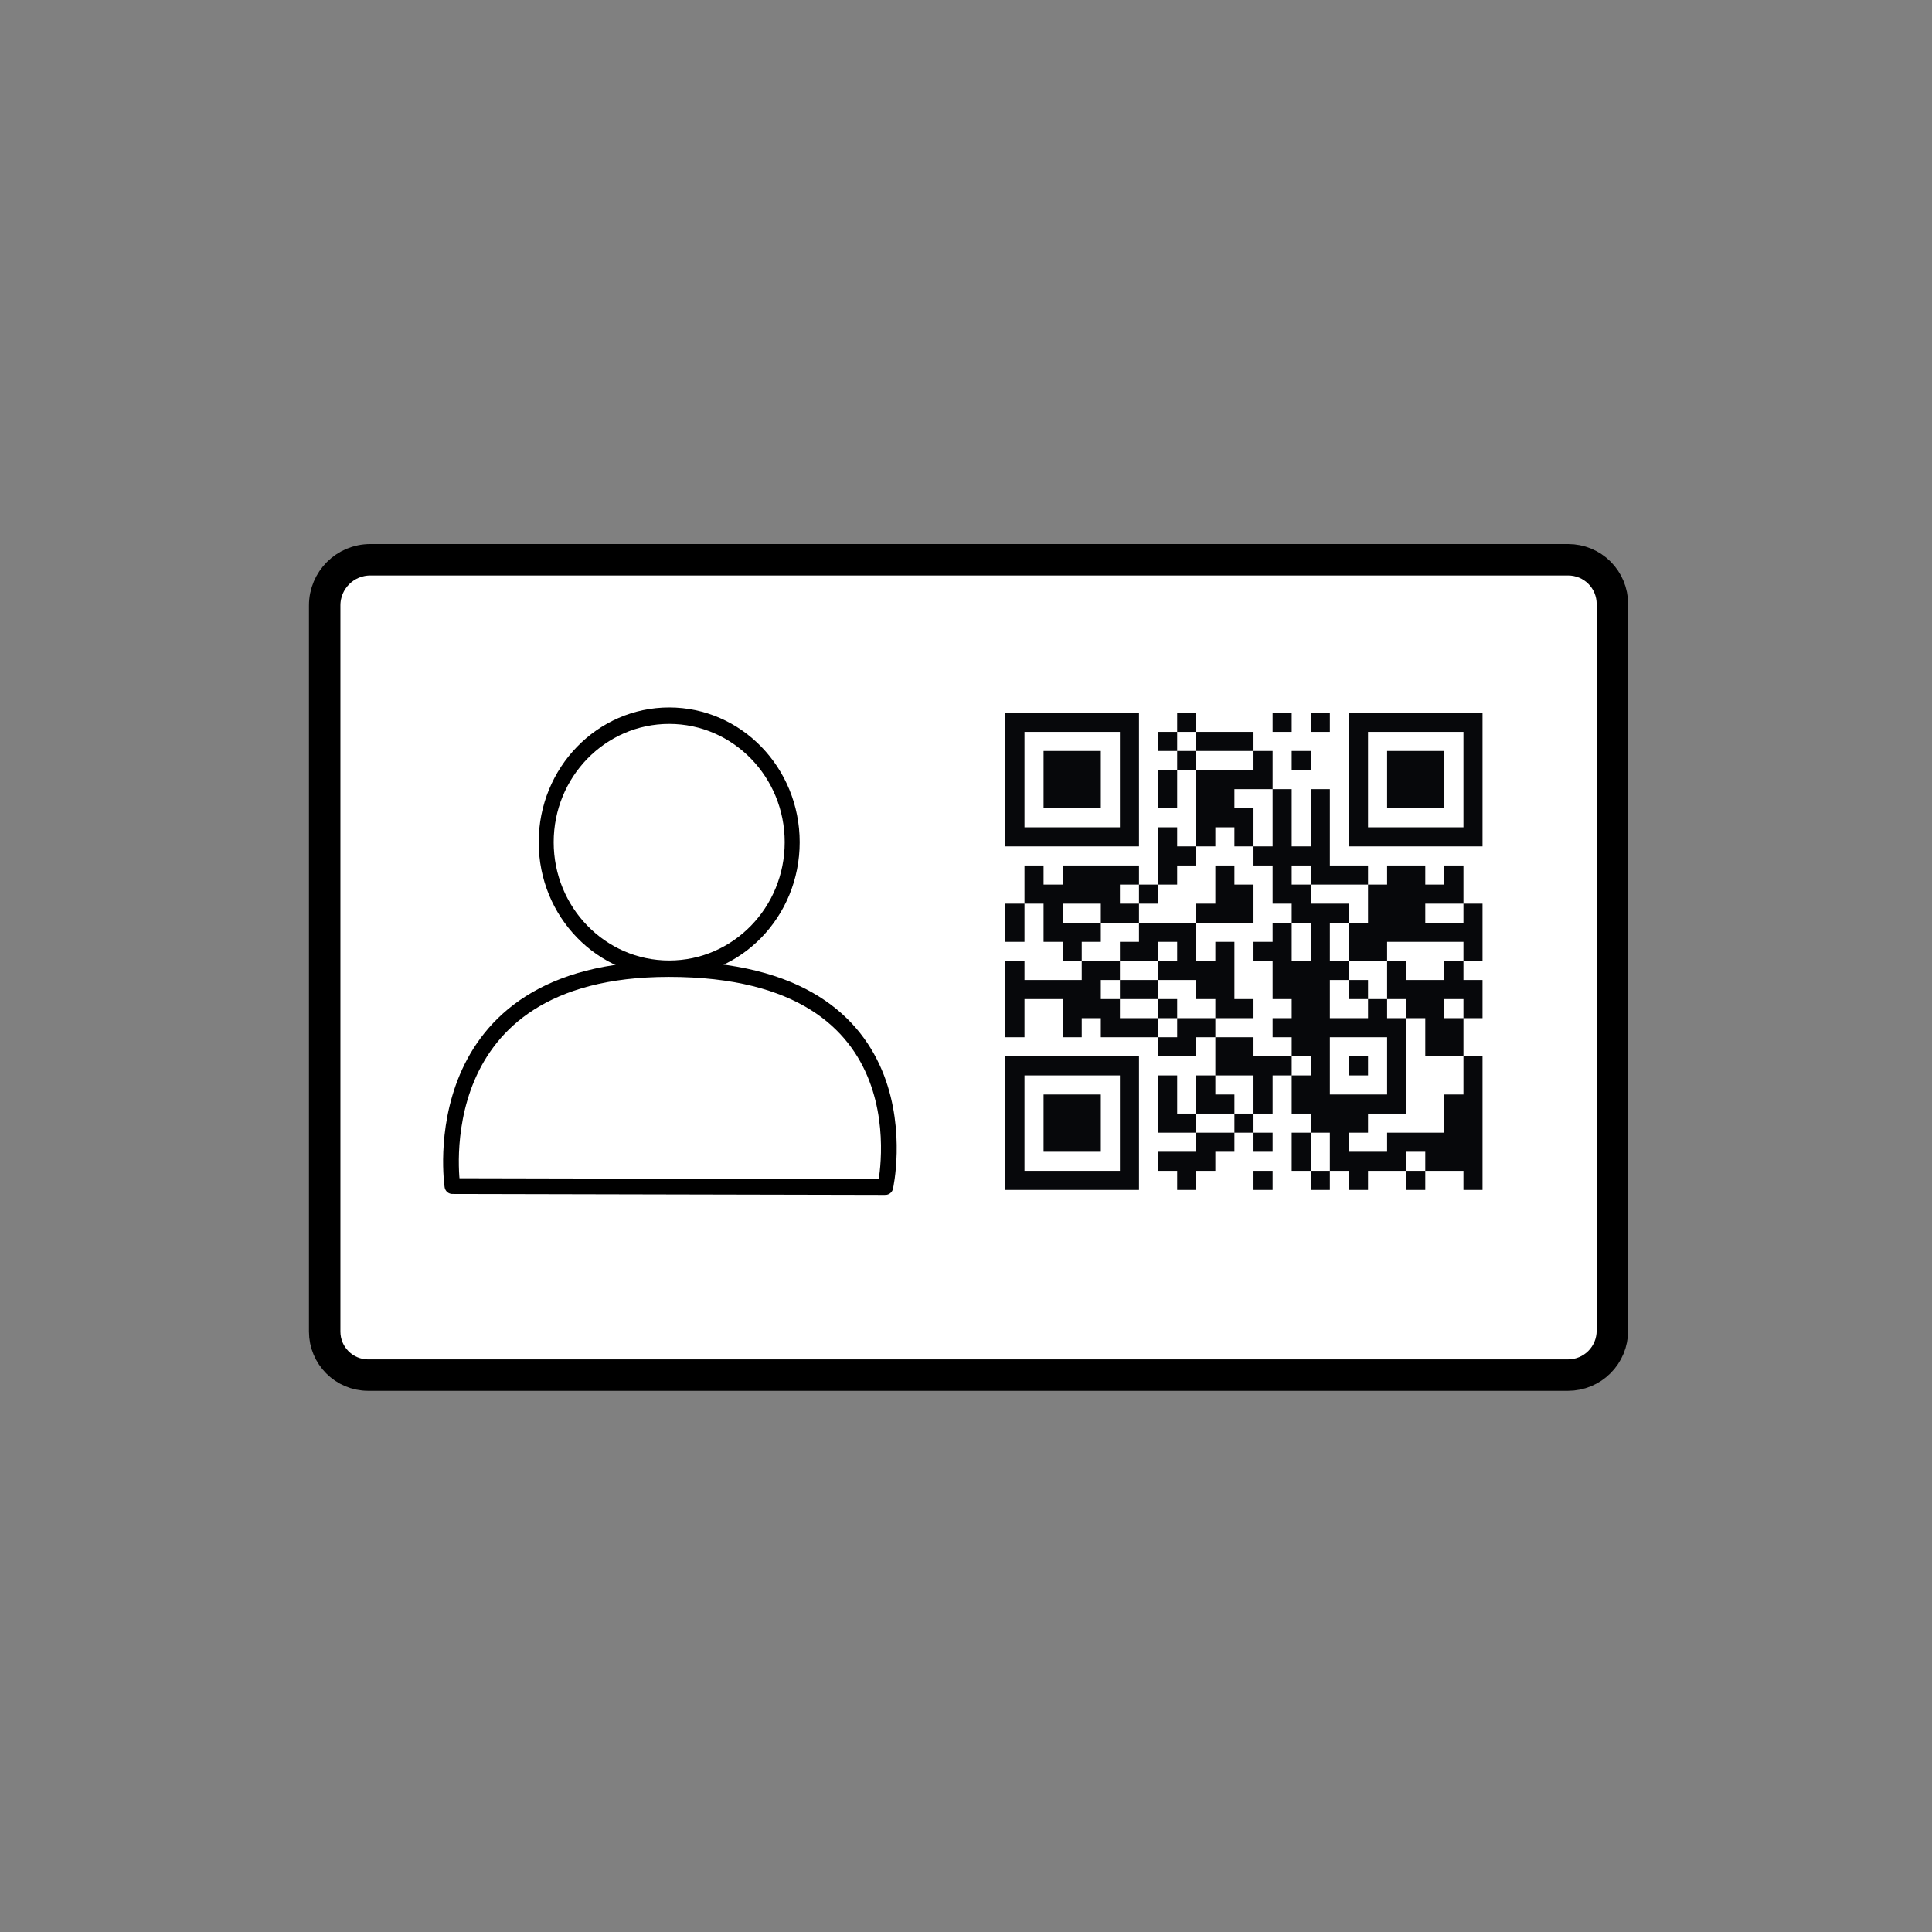 <?xml version="1.0" encoding="UTF-8" standalone="no"?> <svg xmlns="http://www.w3.org/2000/svg" xmlns:xlink="http://www.w3.org/1999/xlink" xmlns:serif="http://www.serif.com/" width="100%" height="100%" viewBox="0 0 1024 1024" version="1.1" xml:space="preserve" style="fill-rule:evenodd;clip-rule:evenodd;stroke-linecap:square;stroke-linejoin:round;stroke-miterlimit:1.5;"><rect x="0" y="0" width="1024" height="1024" fill="#808080" stroke="none"/> <g transform="matrix(1.003,0,0,1.002,-2.972,-1.721)"> <path d="M831.671,297.81C837.86,297.81 843.796,300.271 848.172,304.653C852.549,309.034 855.007,314.977 855.007,321.173C855.007,396.193 855.007,630.452 855.007,705.628C855.007,711.853 852.537,717.824 848.14,722.226C843.743,726.629 837.779,729.102 831.56,729.102L197.516,729.102C184.824,729.102 174.534,718.8 174.534,706.093L174.534,321.939C174.534,308.613 185.325,297.81 198.636,297.81C304.471,297.81 727.378,297.81 831.671,297.81Z" style="fill:white;stroke:black;stroke-width:16.62px;"></path> </g> <g transform="matrix(1.087,0,0,1.192,-60.413,-97.965)"> <ellipse cx="381.874" cy="456.669" rx="59.978" ry="56.259" style="fill:white;stroke:black;stroke-width:7.31px;stroke-linecap:round;"></ellipse> </g> <g transform="matrix(1,0,0,1,-15.16,1.607)"> <path d="M254.938,627.044L484.397,627.547C484.397,627.547 510.343,512 369.691,512C237.514,512 254.938,627.044 254.938,627.044Z" style="fill:white;stroke:black;stroke-width:8.33px;stroke-linecap:round;"></path> </g> <g transform="matrix(1.023,0,0,1.023,-5.809,-11.292)"> <path d="M526.584,380.344L526.584,449.561L595.801,449.561L595.801,380.344L526.584,380.344ZM615.577,380.344L615.577,390.232L625.465,390.232L625.465,400.12L655.129,400.12L655.129,410.008L625.465,410.008L625.465,400.12L615.577,400.12L615.577,390.232L605.689,390.232L605.689,400.12L615.577,400.12L615.577,410.008L625.465,410.008L625.465,449.561L635.353,449.561L635.353,439.673L645.241,439.673L645.241,449.561L655.129,449.561L655.129,459.449L665.017,459.449L665.017,479.225L674.906,479.225L674.906,489.113L684.794,489.113L684.794,508.889L674.906,508.889L674.906,489.113L665.017,489.113L665.017,499.001L655.129,499.001L655.129,508.889L665.017,508.889L665.017,528.666L674.906,528.666L674.906,538.554L665.017,538.554L665.017,548.442L674.906,548.442L674.906,558.33L684.794,558.33L684.794,568.218L674.906,568.218L674.906,558.33L655.129,558.33L655.129,548.442L635.353,548.442L635.353,538.554L615.577,538.554L615.577,528.666L605.689,528.666L605.689,518.778L585.913,518.778L585.913,508.889L566.136,508.889L566.136,499.001L576.024,499.001L576.024,489.113L556.248,489.113L556.248,479.225L576.024,479.225L576.024,489.113L595.801,489.113L595.801,499.001L585.913,499.001L585.913,508.889L605.689,508.889L605.689,518.778L625.465,518.778L625.465,528.666L635.353,528.666L635.353,538.554L655.129,538.554L655.129,528.666L645.241,528.666L645.241,499.001L635.353,499.001L635.353,508.889L625.465,508.889L625.465,489.113L595.801,489.113L595.801,479.225L585.913,479.225L585.913,469.337L595.801,469.337L595.801,479.225L605.689,479.225L605.689,469.337L595.801,469.337L595.801,459.449L556.248,459.449L556.248,469.337L546.36,469.337L546.36,459.449L536.472,459.449L536.472,479.225L546.36,479.225L546.36,499.001L556.248,499.001L556.248,508.889L566.136,508.889L566.136,518.778L536.472,518.778L536.472,508.889L526.584,508.889L526.584,548.442L536.472,548.442L536.472,528.666L556.248,528.666L556.248,548.442L566.136,548.442L566.136,538.554L576.024,538.554L576.024,548.442L605.689,548.442L605.689,558.33L625.465,558.33L625.465,548.442L635.353,548.442L635.353,568.218L655.129,568.218L655.129,587.994L665.017,587.994L665.017,568.218L674.906,568.218L674.906,587.994L684.794,587.994L684.794,597.882L694.682,597.882L694.682,617.659L704.57,617.659L704.57,627.547L714.458,627.547L714.458,617.659L734.234,617.659L734.234,627.547L744.122,627.547L744.122,617.659L734.234,617.659L734.234,607.771L744.122,607.771L744.122,617.659L763.898,617.659L763.898,627.547L773.787,627.547L773.787,558.33L763.898,558.33L763.898,538.554L754.01,538.554L754.01,528.666L763.898,528.666L763.898,538.554L773.787,538.554L773.787,518.778L763.898,518.778L763.898,508.889L754.01,508.889L754.01,518.778L734.234,518.778L734.234,508.889L724.346,508.889L724.346,499.001L763.898,499.001L763.898,508.889L773.787,508.889L773.787,479.225L763.898,479.225L763.898,459.449L754.01,459.449L754.01,469.337L744.122,469.337L744.122,459.449L724.346,459.449L724.346,469.337L714.458,469.337L714.458,459.449L694.682,459.449L694.682,419.897L684.794,419.897L684.794,449.561L674.906,449.561L674.906,419.897L665.017,419.897L665.017,400.12L655.129,400.12L655.129,390.232L625.465,390.232L625.465,380.344L615.577,380.344ZM665.017,380.344L665.017,390.232L674.906,390.232L674.906,380.344L665.017,380.344ZM684.794,380.344L684.794,390.232L694.682,390.232L694.682,380.344L684.794,380.344ZM704.57,380.344L704.57,449.561L773.787,449.561L773.787,380.344L704.57,380.344ZM585.913,390.232L585.913,439.673L536.472,439.673L536.472,390.232L585.913,390.232ZM763.898,390.232L763.898,439.673L714.458,439.673L714.458,390.232L763.898,390.232ZM546.36,400.12L546.36,429.785L576.024,429.785L576.024,400.12L546.36,400.12ZM674.906,400.12L674.906,410.008L684.794,410.008L684.794,400.12L674.906,400.12ZM724.346,400.12L724.346,429.785L754.01,429.785L754.01,400.12L724.346,400.12ZM605.689,410.008L605.689,429.785L615.577,429.785L615.577,410.008L605.689,410.008ZM645.241,429.785L645.241,419.897L665.017,419.897L665.017,449.561L655.129,449.561L655.129,429.785L645.241,429.785ZM605.689,439.673L605.689,469.337L615.577,469.337L615.577,459.449L625.465,459.449L625.465,449.561L615.577,449.561L615.577,439.673L605.689,439.673ZM635.353,459.449L635.353,479.225L625.465,479.225L625.465,489.113L655.129,489.113L655.129,469.337L645.241,469.337L645.241,459.449L635.353,459.449ZM684.794,459.449L684.794,469.337L714.458,469.337L714.458,489.113L704.57,489.113L704.57,479.225L684.794,479.225L684.794,469.337L674.906,469.337L674.906,459.449L684.794,459.449ZM526.584,479.225L526.584,499.001L536.472,499.001L536.472,479.225L526.584,479.225ZM744.122,489.113L744.122,479.225L763.898,479.225L763.898,489.113L744.122,489.113ZM615.577,499.001L615.577,508.889L605.689,508.889L605.689,499.001L615.577,499.001ZM704.57,508.889L724.346,508.889L724.346,528.666L734.234,528.666L734.234,538.554L744.122,538.554L744.122,558.33L763.898,558.33L763.898,578.106L754.01,578.106L754.01,597.882L724.346,597.882L724.346,607.771L704.57,607.771L704.57,597.882L714.458,597.882L714.458,587.994L734.234,587.994L734.234,538.554L724.346,538.554L724.346,528.666L714.458,528.666L714.458,518.778L704.57,518.778L704.57,508.889L694.682,508.889L694.682,489.113L704.57,489.113L704.57,508.889ZM576.024,528.666L576.024,518.778L585.913,518.778L585.913,528.666L605.689,528.666L605.689,538.554L615.577,538.554L615.577,548.442L605.689,548.442L605.689,538.554L585.913,538.554L585.913,528.666L576.024,528.666ZM694.682,538.554L694.682,518.778L704.57,518.778L704.57,528.666L714.458,528.666L714.458,538.554L694.682,538.554ZM724.346,548.442L724.346,578.106L694.682,578.106L694.682,548.442L724.346,548.442ZM526.584,558.33L526.584,627.547L595.801,627.547L595.801,558.33L526.584,558.33ZM704.57,558.33L704.57,568.218L714.458,568.218L714.458,558.33L704.57,558.33ZM585.913,568.218L585.913,617.659L536.472,617.659L536.472,568.218L585.913,568.218ZM605.689,568.218L605.689,597.882L625.465,597.882L625.465,607.771L605.689,607.771L605.689,617.659L615.577,617.659L615.577,627.547L625.465,627.547L625.465,617.659L635.353,617.659L635.353,607.771L645.241,607.771L645.241,597.882L625.465,597.882L625.465,587.994L615.577,587.994L615.577,568.218L605.689,568.218ZM625.465,568.218L625.465,587.994L645.241,587.994L645.241,597.882L655.129,597.882L655.129,607.771L665.017,607.771L665.017,597.882L655.129,597.882L655.129,587.994L645.241,587.994L645.241,578.106L635.353,578.106L635.353,568.218L625.465,568.218ZM546.36,578.106L546.36,607.771L576.024,607.771L576.024,578.106L546.36,578.106ZM674.906,597.882L674.906,617.659L684.794,617.659L684.794,627.547L694.682,627.547L694.682,617.659L684.794,617.659L684.794,597.882L674.906,597.882ZM655.129,617.659L655.129,627.547L665.017,627.547L665.017,617.659L655.129,617.659Z" style="fill:rgb(7,8,11);"></path> </g> </svg> 